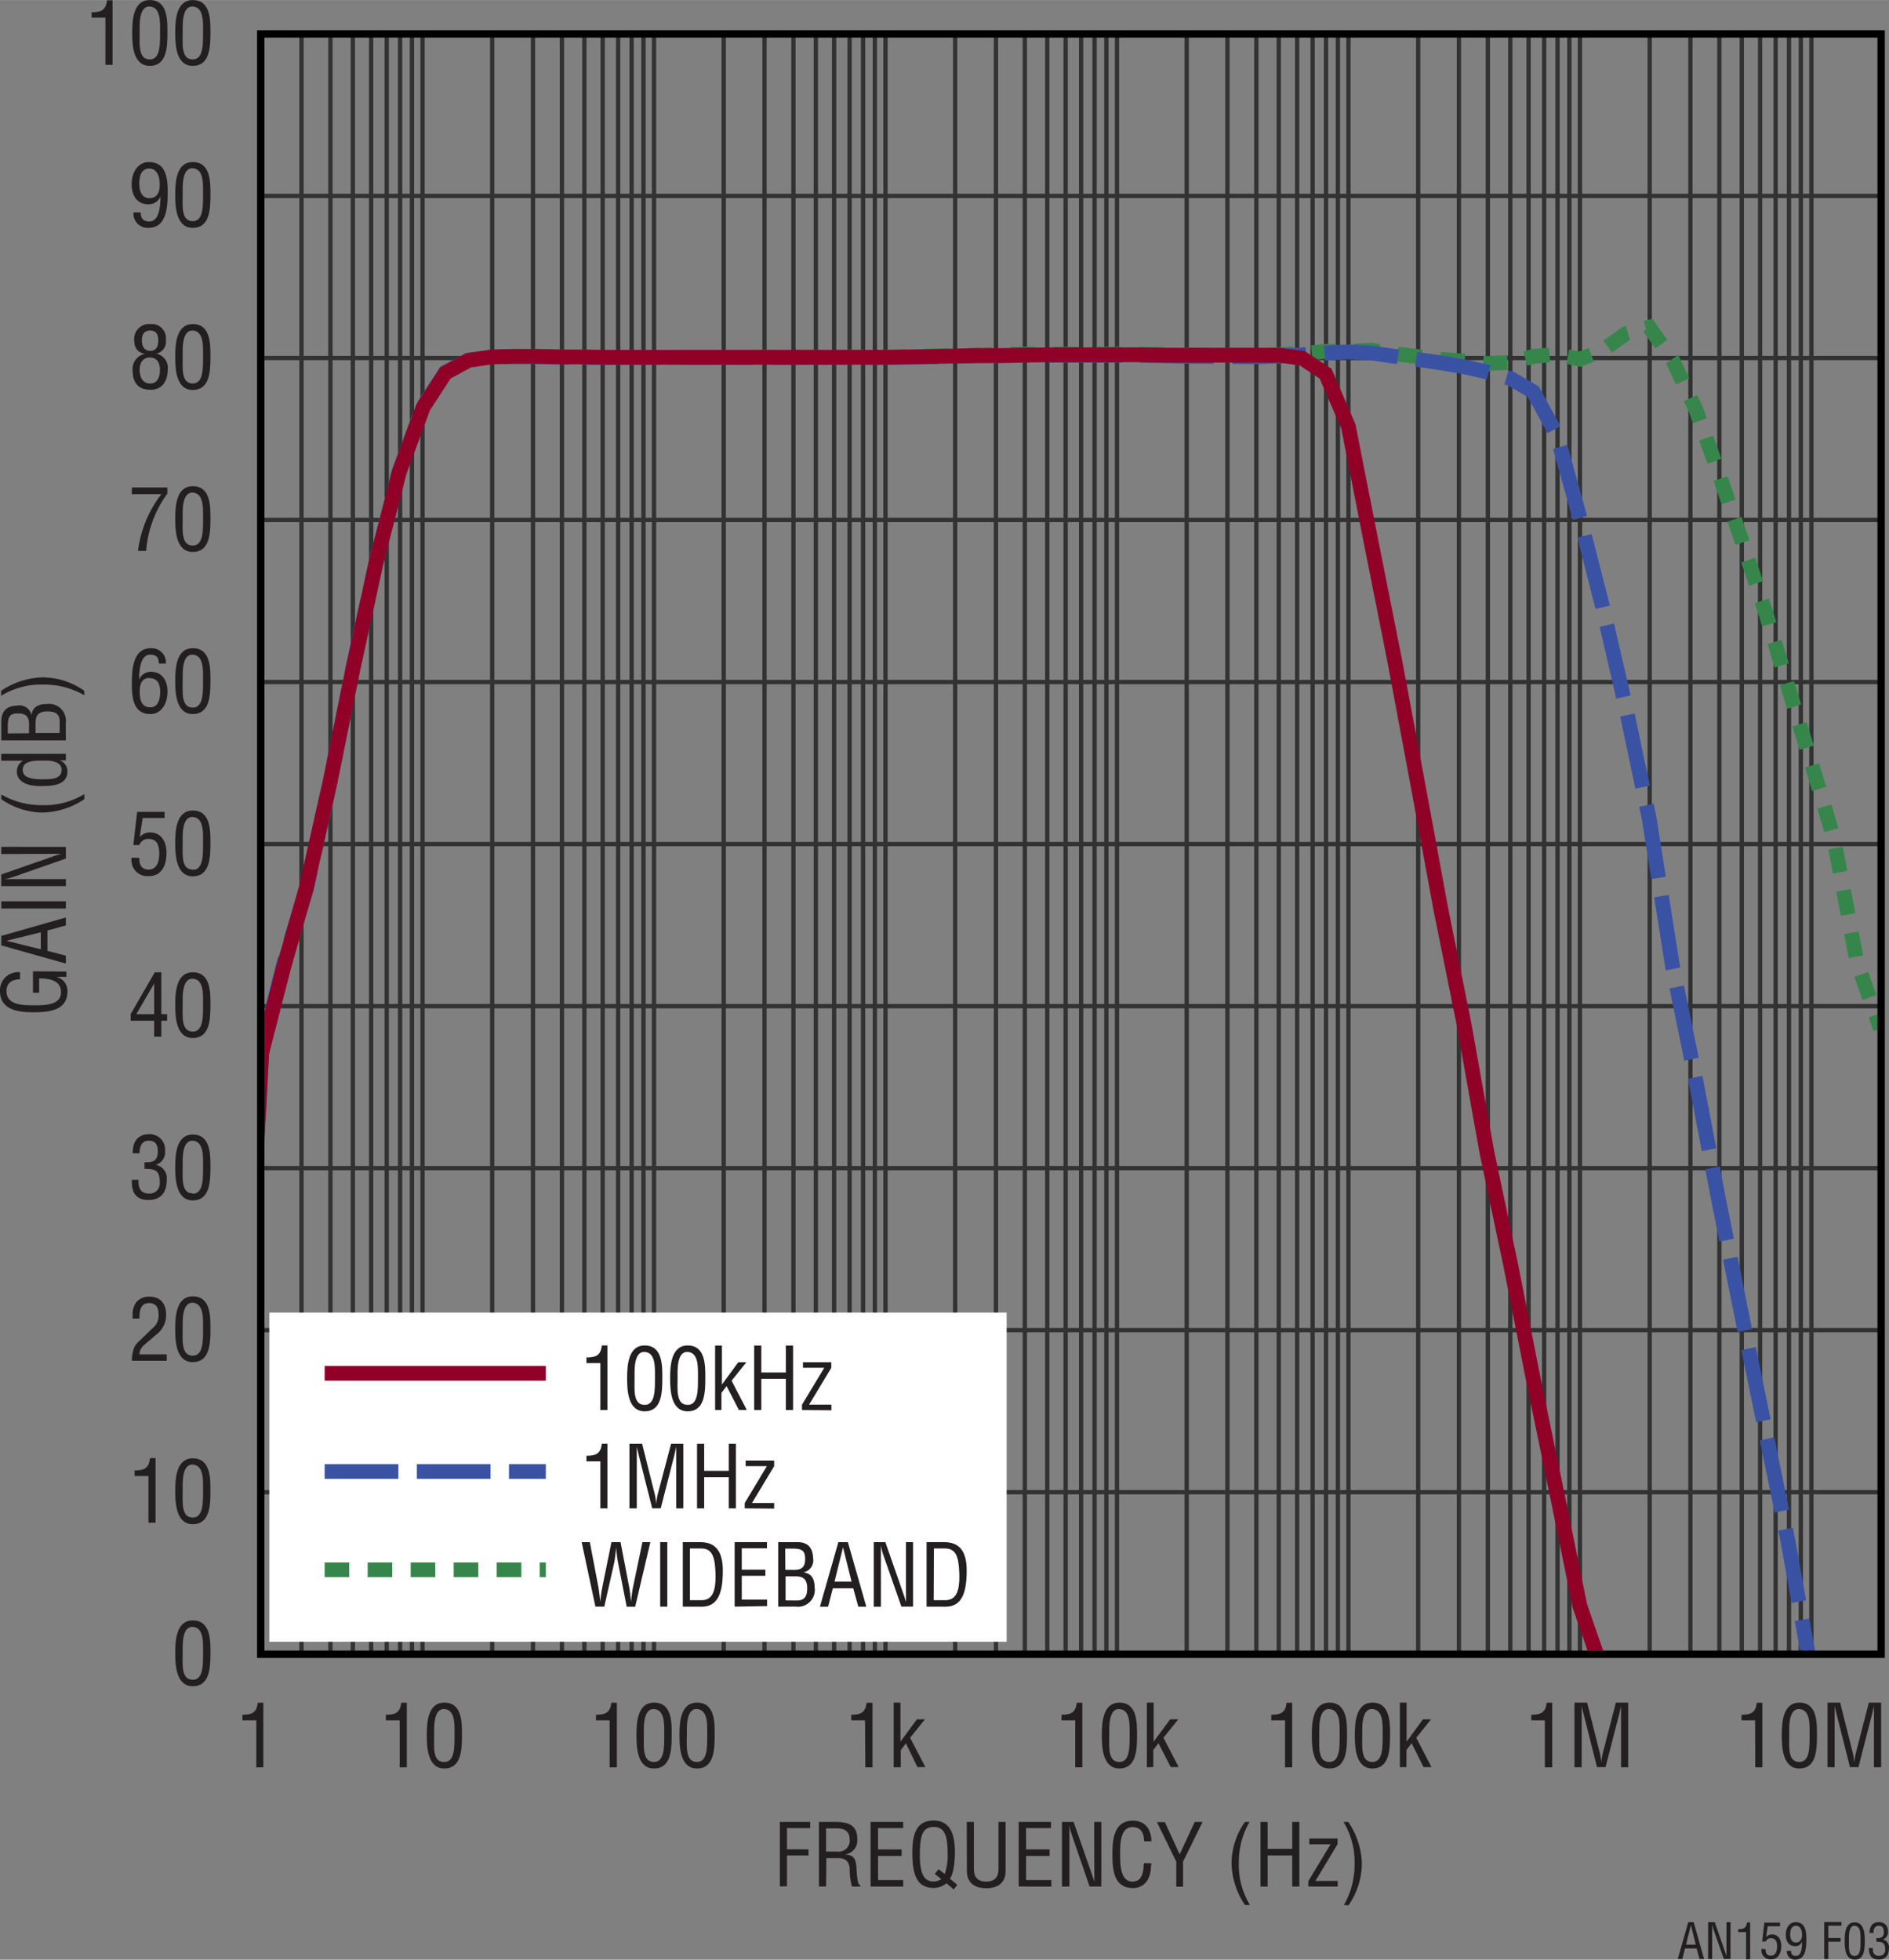 <svg id="ae57f9c7-7454-4c72-a4d1-0a7be0afa275" data-name="bef58781-aec2-4afa-bb40-b7a4b962be45" xmlns="http://www.w3.org/2000/svg" xmlns:xlink="http://www.w3.org/1999/xlink" width="4.27in" height="4.43in" viewBox="0 0 307.45 318.95"><rect x="0" y="0" width="307.45" height="318.95" fill="#808080" stroke="none"/><defs><clipPath id="bc0f1ffa-03ba-46a9-9f7e-3f9c14422081" transform="translate(0 -0.01)"><rect x="43.04" y="6.11" width="262.53" height="262.53" fill="none"/></clipPath></defs><title>AN159 F03</title><g id="ea86d089-cb4c-458a-a7e1-99db22a79624" data-name="f500ad3b-d4dc-4c82-8917-cd9f7ef67444"><line x1="42.44" y1="5.51" x2="42.44" y2="269.23" fill="none" stroke="#323232" stroke-width="0.7"/><line x1="49.07" y1="5.51" x2="49.07" y2="269.23" fill="none" stroke="#323232" stroke-width="0.7"/><line x1="53.78" y1="5.51" x2="53.78" y2="269.23" fill="none" stroke="#323232" stroke-width="0.7"/><line x1="57.43" y1="5.51" x2="57.43" y2="269.23" fill="none" stroke="#323232" stroke-width="0.7"/><line x1="60.41" y1="5.51" x2="60.41" y2="269.23" fill="none" stroke="#323232" stroke-width="0.7"/><line x1="62.94" y1="5.51" x2="62.94" y2="269.23" fill="none" stroke="#323232" stroke-width="0.7"/><line x1="65.12" y1="5.51" x2="65.12" y2="269.23" fill="none" stroke="#323232" stroke-width="0.7"/><line x1="67.05" y1="5.51" x2="67.05" y2="269.23" fill="none" stroke="#323232" stroke-width="0.7"/><line x1="68.77" y1="5.51" x2="68.77" y2="269.23" fill="none" stroke="#323232" stroke-width="0.7"/><line x1="80.11" y1="5.51" x2="80.11" y2="269.23" fill="none" stroke="#323232" stroke-width="0.7"/><line x1="86.75" y1="5.51" x2="86.75" y2="269.23" fill="none" stroke="#323232" stroke-width="0.7"/><line x1="91.46" y1="5.51" x2="91.46" y2="269.23" fill="none" stroke="#323232" stroke-width="0.7"/><line x1="95.11" y1="5.51" x2="95.11" y2="269.23" fill="none" stroke="#323232" stroke-width="0.7"/><line x1="98.09" y1="5.51" x2="98.09" y2="269.23" fill="none" stroke="#323232" stroke-width="0.7"/><line x1="100.61" y1="5.51" x2="100.61" y2="269.23" fill="none" stroke="#323232" stroke-width="0.7"/><line x1="102.8" y1="5.51" x2="102.8" y2="269.23" fill="none" stroke="#323232" stroke-width="0.7"/><line x1="104.73" y1="5.51" x2="104.73" y2="269.23" fill="none" stroke="#323232" stroke-width="0.7"/><line x1="106.45" y1="5.51" x2="106.45" y2="269.23" fill="none" stroke="#323232" stroke-width="0.7"/><line x1="117.79" y1="5.51" x2="117.79" y2="269.23" fill="none" stroke="#323232" stroke-width="0.7"/><line x1="124.43" y1="5.51" x2="124.43" y2="269.23" fill="none" stroke="#323232" stroke-width="0.7"/><line x1="129.14" y1="5.51" x2="129.14" y2="269.23" fill="none" stroke="#323232" stroke-width="0.7"/><line x1="132.79" y1="5.51" x2="132.79" y2="269.23" fill="none" stroke="#323232" stroke-width="0.7"/><line x1="135.76" y1="5.51" x2="135.76" y2="269.23" fill="none" stroke="#323232" stroke-width="0.7"/><line x1="138.28" y1="5.51" x2="138.28" y2="269.23" fill="none" stroke="#323232" stroke-width="0.7"/><line x1="140.47" y1="5.51" x2="140.47" y2="269.23" fill="none" stroke="#323232" stroke-width="0.7"/><line x1="142.39" y1="5.51" x2="142.39" y2="269.23" fill="none" stroke="#323232" stroke-width="0.7"/><line x1="144.12" y1="5.51" x2="144.12" y2="269.23" fill="none" stroke="#323232" stroke-width="0.7"/><line x1="155.46" y1="5.51" x2="155.46" y2="269.23" fill="none" stroke="#323232" stroke-width="0.7"/><line x1="162.1" y1="5.51" x2="162.1" y2="269.23" fill="none" stroke="#323232" stroke-width="0.7"/><line x1="166.8" y1="5.51" x2="166.8" y2="269.23" fill="none" stroke="#323232" stroke-width="0.7"/><line x1="170.45" y1="5.51" x2="170.45" y2="269.23" fill="none" stroke="#323232" stroke-width="0.7"/><line x1="173.44" y1="5.51" x2="173.44" y2="269.23" fill="none" stroke="#323232" stroke-width="0.7"/><line x1="175.96" y1="5.51" x2="175.96" y2="269.23" fill="none" stroke="#323232" stroke-width="0.7"/><line x1="178.15" y1="5.51" x2="178.15" y2="269.23" fill="none" stroke="#323232" stroke-width="0.7"/><line x1="180.07" y1="5.51" x2="180.07" y2="269.23" fill="none" stroke="#323232" stroke-width="0.7"/><line x1="181.8" y1="5.51" x2="181.8" y2="269.23" fill="none" stroke="#323232" stroke-width="0.7"/><line x1="193.14" y1="5.51" x2="193.14" y2="269.23" fill="none" stroke="#323232" stroke-width="0.7"/><line x1="199.77" y1="5.51" x2="199.77" y2="269.23" fill="none" stroke="#323232" stroke-width="0.7"/><line x1="204.48" y1="5.51" x2="204.48" y2="269.23" fill="none" stroke="#323232" stroke-width="0.7"/><line x1="208.13" y1="5.51" x2="208.13" y2="269.23" fill="none" stroke="#323232" stroke-width="0.7"/><line x1="211.12" y1="5.51" x2="211.12" y2="269.23" fill="none" stroke="#323232" stroke-width="0.7"/><line x1="213.64" y1="5.51" x2="213.64" y2="269.23" fill="none" stroke="#323232" stroke-width="0.7"/><line x1="215.82" y1="5.51" x2="215.82" y2="269.23" fill="none" stroke="#323232" stroke-width="0.7"/><line x1="217.75" y1="5.51" x2="217.75" y2="269.23" fill="none" stroke="#323232" stroke-width="0.7"/><line x1="219.47" y1="5.51" x2="219.47" y2="269.23" fill="none" stroke="#323232" stroke-width="0.7"/><line x1="230.82" y1="5.51" x2="230.82" y2="269.23" fill="none" stroke="#323232" stroke-width="0.7"/><line x1="237.45" y1="5.51" x2="237.45" y2="269.23" fill="none" stroke="#323232" stroke-width="0.7"/><line x1="242.16" y1="5.51" x2="242.16" y2="269.23" fill="none" stroke="#323232" stroke-width="0.7"/><line x1="245.81" y1="5.51" x2="245.81" y2="269.23" fill="none" stroke="#323232" stroke-width="0.7"/><line x1="248.79" y1="5.51" x2="248.79" y2="269.23" fill="none" stroke="#323232" stroke-width="0.7"/><line x1="251.32" y1="5.51" x2="251.32" y2="269.23" fill="none" stroke="#323232" stroke-width="0.7"/><line x1="253.5" y1="5.51" x2="253.5" y2="269.23" fill="none" stroke="#323232" stroke-width="0.7"/><line x1="255.43" y1="5.51" x2="255.43" y2="269.23" fill="none" stroke="#323232" stroke-width="0.7"/><line x1="257.15" y1="5.51" x2="257.15" y2="269.23" fill="none" stroke="#323232" stroke-width="0.7"/><line x1="268.5" y1="5.51" x2="268.5" y2="269.23" fill="none" stroke="#323232" stroke-width="0.7"/><line x1="275.13" y1="5.51" x2="275.13" y2="269.23" fill="none" stroke="#323232" stroke-width="0.7"/><line x1="279.84" y1="5.51" x2="279.84" y2="269.23" fill="none" stroke="#323232" stroke-width="0.7"/><line x1="283.49" y1="5.51" x2="283.49" y2="269.23" fill="none" stroke="#323232" stroke-width="0.7"/><line x1="286.47" y1="5.51" x2="286.47" y2="269.23" fill="none" stroke="#323232" stroke-width="0.7"/><line x1="289" y1="5.51" x2="289" y2="269.23" fill="none" stroke="#323232" stroke-width="0.7"/><line x1="291.17" y1="5.51" x2="291.17" y2="269.23" fill="none" stroke="#323232" stroke-width="0.7"/><line x1="293.1" y1="5.51" x2="293.1" y2="269.23" fill="none" stroke="#323232" stroke-width="0.7"/><line x1="294.82" y1="5.51" x2="294.82" y2="269.23" fill="none" stroke="#323232" stroke-width="0.7"/><line x1="306.16" y1="5.51" x2="306.16" y2="269.23" fill="none" stroke="#323232" stroke-width="0.7"/></g><g id="ade17503-77cd-4524-9292-669556919823" data-name="ebf645d9-33e4-4219-b3a8-025a3798b416"><line x1="42.44" y1="242.86" x2="306.16" y2="242.86" fill="none" stroke="#323232" stroke-width="0.7"/><line x1="42.44" y1="216.49" x2="306.16" y2="216.49" fill="none" stroke="#323232" stroke-width="0.7"/><line x1="42.44" y1="190.12" x2="306.16" y2="190.12" fill="none" stroke="#323232" stroke-width="0.7"/><line x1="42.44" y1="163.75" x2="306.16" y2="163.75" fill="none" stroke="#323232" stroke-width="0.7"/><line x1="42.44" y1="137.37" x2="306.16" y2="137.37" fill="none" stroke="#323232" stroke-width="0.7"/><line x1="42.44" y1="111" x2="306.16" y2="111" fill="none" stroke="#323232" stroke-width="0.7"/><line x1="42.44" y1="84.62" x2="306.16" y2="84.62" fill="none" stroke="#323232" stroke-width="0.7"/><line x1="42.44" y1="58.26" x2="306.16" y2="58.26" fill="none" stroke="#323232" stroke-width="0.7"/><line x1="42.44" y1="31.88" x2="306.16" y2="31.88" fill="none" stroke="#323232" stroke-width="0.7"/><line x1="42.44" y1="5.51" x2="306.16" y2="5.51" fill="none" stroke="#323232" stroke-width="0.7"/></g><rect x="43.84" y="213.63" width="120" height="53.57" fill="#fff"/><line x1="52.84" y1="223.5" x2="88.84" y2="223.5" fill="none" stroke="#900027" stroke-miterlimit="10" stroke-width="2.4"/><path d="M97.71,221.85H95.45v-.91c1.5,0,2.33-.31,2.5-1.95h.91V229.5H97.71Z" transform="translate(0 -0.01)" fill="#231f20"/><path d="M102.07,224.33c0-2,.13-5.34,2.86-5.34,2.94,0,2.87,3.33,2.87,5.34,0,2.38-.12,5.38-2.87,5.38S102.07,226.24,102.07,224.33Zm2.86,4.33c1.74,0,1.67-2.5,1.67-4.51,0-1.49.15-4-1.67-4.11s-1.65,3.14-1.65,4.11C103.28,226.16,103,228.66,104.93,228.66Z" transform="translate(0 -0.01)" fill="#231f20"/><path d="M109.07,224.33c0-2,.13-5.34,2.86-5.34,2.94,0,2.87,3.33,2.87,5.34,0,2.38-.12,5.38-2.87,5.38S109.07,226.24,109.07,224.33Zm2.86,4.33c1.74,0,1.67-2.5,1.67-4.51,0-1.49.15-4-1.67-4.11s-1.65,3.14-1.65,4.11C110.28,226.16,110,228.66,111.93,228.66Z" transform="translate(0 -0.01)" fill="#231f20"/><path d="M116.39,229.5V219h1.11v6.35h0l2.66-3.63h1.32l-2.41,3,2.48,4.77h-1.29l-2-3.88-.84,1.1v2.78Z" transform="translate(0 -0.01)" fill="#231f20"/><path d="M122.75,229.5V219h1.16v4.39h4V219h1.17V229.5h-1.17v-5.07h-4v5.07Z" transform="translate(0 -0.01)" fill="#231f20"/><path d="M130.53,229.5v-.87l3.62-6h-3.46v-.91h4.61v.91l-3.62,6h3.64v.91Z" transform="translate(0 -0.01)" fill="#231f20"/><line x1="52.84" y1="239.49" x2="88.84" y2="239.49" fill="none" stroke="#3a52a4" stroke-miterlimit="10" stroke-width="2.4" stroke-dasharray="12 3"/><path d="M97.71,237.85H95.45v-.91c1.5,0,2.33-.31,2.5-1.95h.91V245.5H97.71Z" transform="translate(0 -0.01)" fill="#231f20"/><path d="M109.22,235h2V245.5h-1.16v-10h0c-.13.62-.22,1-.32,1.41l-2.2,8.58h-1.39l-2.2-8.7c-.09-.37-.18-.72-.31-1.29h0v10h-1.19V235h2.06l2.06,8.2a8.15,8.15,0,0,1,.22,1.55h0a13.92,13.92,0,0,1,.27-1.57Z" transform="translate(0 -0.01)" fill="#231f20"/><path d="M113.45,245.5V235h1.16v4.39h4V235h1.16V245.5h-1.16v-5.07h-4v5.07Z" transform="translate(0 -0.01)" fill="#231f20"/><path d="M121.21,245.5v-.87l3.61-6h-3.46v-.91H126v.91l-3.61,6H126v.91Z" transform="translate(0 -0.01)" fill="#231f20"/><line x1="52.84" y1="255.49" x2="88.84" y2="255.49" fill="none" stroke="#36864b" stroke-miterlimit="10" stroke-width="2.4" stroke-dasharray="4 3"/><path d="M98.35,261.5H96.91L94.67,251H96l1.38,7.25c.12.72.22,1.45.31,2.43h0c.1-.82.19-1.59.34-2.34L99.52,251H101l1.39,7.24c.13.7.21,1.4.31,2.43h0c.09-.82.18-1.59.33-2.34l1.53-7.33h1.29l-2.47,10.51H102l-1.4-7.13a19.79,19.79,0,0,1-.31-2.54h0c-.1,1-.18,1.78-.33,2.54Z" transform="translate(0 -0.01)" fill="#231f20"/><path d="M107.45,261.5V251h1.16V261.5Z" transform="translate(0 -0.01)" fill="#231f20"/><path d="M111.13,261.5V251H114c3.27,0,3.72,2.66,3.64,5.25s-.59,5.26-3.43,5.26Zm1.16-1.05h1.87c1.7,0,2.4-1.28,2.29-4.42-.08-2.39-.42-4-2.29-4h-1.87Z" transform="translate(0 -0.01)" fill="#231f20"/><path d="M119.57,261.5V251h5.26v1h-4.1v3.48h3.84v1h-3.84v3.88h4.12v1.05Z" transform="translate(0 -0.01)" fill="#231f20"/><path d="M126.66,261.5V251h3c1.91-.05,2.62,1,2.68,2.61a2,2,0,0,1-1.57,2.31h0c1.39.16,1.81,1.17,1.82,2.46a2.74,2.74,0,0,1-2.31,3.11,3,3,0,0,1-.84,0Zm1.16-6h1c1.41.07,2.24-.18,2.22-1.79,0-1.31-.47-1.69-2.24-1.66h-1Zm1.83,5c1.26,0,1.73-.61,1.73-2,0-2.07-1.33-1.93-2.52-1.93h-1v3.91Z" transform="translate(0 -0.01)" fill="#231f20"/><path d="M136.45,251H138l3,10.51H139.7l-.83-3h-3.32l-.77,3h-1.33Zm.76.84h0l-1.39,5.59h2.78Z" transform="translate(0 -0.01)" fill="#231f20"/><path d="M147.45,251h1.16V261.5h-1.9l-2.94-8.41a8.51,8.51,0,0,1-.4-1.58h0v10h-1.16V251h1.89l3,8.6c.12.32.22.66.36,1.15h0V251Z" transform="translate(0 -0.01)" fill="#231f20"/><path d="M150.81,261.5V251h2.88c3.28,0,3.73,2.66,3.64,5.25s-.59,5.26-3.43,5.26Zm1.16-1.05h1.86c1.71,0,2.41-1.28,2.3-4.42-.09-2.39-.42-4-2.3-4H152Z" transform="translate(0 -0.01)" fill="#231f20"/><g id="e939adbd-623e-4ce8-af44-d1cc1a65acd8" data-name="e09ae89f-3ffd-487e-abf6-1ef802914551"><g id="aee9f7d8-cc1e-4398-91a9-baeb7b8d14d3" data-name="e3269394-141d-460d-b8ca-9e9712a18310"><g clip-path="url(#bc0f1ffa-03ba-46a9-9f7e-3f9c14422081)"><path d="M29.61,231.24l4.9,9.66,4.25,5.72,3.84-75.29,3.56-13.91,3.66-12.68,3.88-17.26,3.76-18.73,3.76-17.21,3.72-14.79,3.92-10.63,3.6-5.36,3.78-2.12L80,58.12l3.74-.1h3.81l3.8.09h3.76l3.78.06h18.71l3.77-.06h22.89L148,58l3.47-.07,3.94-.08,3.69-.08,3.79-.05,3.78-.08h18.77l3.89.07,3.76.06h3.79l3.77.06h3.78l3.73-.1,3.75-.22,3.82-.32,3.71,0,3.71-.2,3.86.59,3.75.46,3.79.44,3.77.3,3.73.39,3.88-.18,3.65-1,3.82-.3,3.77.77,3.65-1.43,3.73-2.69,3.88-1.09,3.79,5.35,3.77,8L279.74,77l3.7,10.87,3.82,11.42,3.79,12.58,3.77,12.34,3.62,12.13,3.8,20.32,3.81,10.72" transform="translate(0 -0.01)" fill="none" stroke="#36864b" stroke-miterlimit="10" stroke-width="2.4" stroke-dasharray="4 3"/></g></g><g id="a11741db-6129-40cf-b741-10a8f11bbae9" data-name="ec29eb9c-eb3f-489f-aa3e-9b5c695b0db7"><g clip-path="url(#bc0f1ffa-03ba-46a9-9f7e-3f9c14422081)"><path d="M29.61,240.85l4.9,14.94,4.25-9.18,3.84-75.29,3.56-14.43,3.66-12,3.88-17.55,3.76-18.74,3.76-17.21L65,76.68l3.89-10.51,3.6-5.55,3.78-2L80,58.1,83.72,58l3.81.06,3.8.07,3.76.06h49.15l3.77-.06,3.47-.06,3.94-.07,3.69-.1h3.79l3.78-.07h18.69l3.89.07L193,58h3.79l3.77.07h3.78l3.73-.11,3.75-.21,3.82-.28,3.79-.21,3.71.19L227,58l3.75.51,3.79.55,3.77.64,3.73.84,3.88,1.1,3.65,2.14,3.82,7,3.77,13.55,3.65,14.35,3.73,16.12,3.88,18.42,3.79,24L276,175.82l3.74,19.59,3.7,18.45,3.78,18.46L291,250.78l3.77,21.1H306" transform="translate(0 -0.01)" fill="none" stroke="#3a52a4" stroke-miterlimit="10" stroke-width="2.4" stroke-dasharray="12 3"/></g></g><g id="bc6c4112-b951-4d1d-a0d6-3f4183f6c60c" data-name="e1d9dff3-b9f8-4c4f-b776-7316adc1fea9"><g clip-path="url(#bc0f1ffa-03ba-46a9-9f7e-3f9c14422081)"><path d="M29.61,245.24l4.9-1.14,4.25-1,3.84-71.75,3.56-13.91,3.66-12.82,3.88-17.25,3.76-18.58,3.76-17.28L65,76.77l3.89-10.52,3.6-5.55,3.78-2.06L80,58.1,83.72,58h3.81l3.8.1,3.76,0,3.78.06h45.37l3.77-.07,3.47-.06,3.94-.08,3.69-.08h3.79l3.78-.07,3.77-.05h14.92l3.89.06h18.92l3.76.5,3.81,2.51,3.71,8.6,3.71,18.85L227,107.54l3.69,19.71,3.8,20.63,3.77,18.71L242,187.52,245.9,206l3.65,18.46,3.82,18.47,3.77,18.46,3.65,10.55h45.29" transform="translate(0 -0.01)" fill="none" stroke="#900027" stroke-miterlimit="10" stroke-width="2.4"/></g></g></g><rect id="bd6e1112-67ec-4b12-96e5-4de31f29eb27" data-name="a6f34c8f-2ce5-47ae-bd84-1e8f72f61be3" x="42.44" y="5.51" width="263.73" height="263.73" fill="none" stroke="#000" stroke-width="1.2"/><g id="f3aa9b05-a3f8-42d6-a374-bd75a5ef1a0d" data-name="e9fdd7f8-88e7-41d3-9780-5957aafc0807"><path d="M126.93,307.05V296.54h4.93v1h-3.77V301h3.5v1h-3.5v5Z" transform="translate(0 -0.01)" fill="#231f20"/><path d="M134.45,307.05h-1.16V296.54H136c2.2,0,3.6.57,3.53,3a2.24,2.24,0,0,1-2,2.28h0c1.36.13,1.69.56,1.86,2a17,17,0,0,0,.22,2.34c.05.2.13.66.41.66v.24h-1.36a10.18,10.18,0,0,1-.36-2.68c0-1.05-.42-1.95-1.8-1.95h-2Zm0-5.68h1.84a1.8,1.8,0,0,0,2-1.59,1.29,1.29,0,0,0,0-.34c0-1.81-1.44-1.85-2.23-1.85h-1.61Z" transform="translate(0 -0.01)" fill="#231f20"/><path d="M141.7,307.05V296.54H147v1h-4.09v3.47h3.84v1.06h-3.84V306H147v1.06Z" transform="translate(0 -0.01)" fill="#231f20"/><path d="M155.81,306.79l-.59.73-1.17-1a3.28,3.28,0,0,1-2.1.76c-3.07,0-3.44-2.82-3.46-5.73,0-2.41.36-5.24,3.43-5.24s3.5,2.83,3.5,5.24c0,.73-.1,3.29-.81,4.21ZM152.14,305l.62-.77,1,.78a8.54,8.54,0,0,0,.48-3c0-3-.34-4.65-2.27-4.65s-2.25,1.61-2.26,4.65c0,2.34.44,4.27,2.23,4.22a2.18,2.18,0,0,0,1.26-.39Z" transform="translate(0 -0.01)" fill="#231f20"/><path d="M157.35,296.54h1.16v7.55c0,.83.13,2.16,2,2.16s2-1.33,2-2.16v-7.55h1.16v8c0,1.88-1.24,2.79-3.15,2.79s-3.15-.91-3.15-2.79Z" transform="translate(0 -0.01)" fill="#231f20"/><path d="M165.8,307.05V296.54h5.26v1H167v3.47h3.83v1.06H167V306h4.12v1.06Z" transform="translate(0 -0.01)" fill="#231f20"/><path d="M178.09,296.54h1.16v10.51h-1.91l-2.89-8.41a8.89,8.89,0,0,1-.39-1.58h0v10h-1.21V296.54h1.89l3,8.6a11,11,0,0,1,.37,1.15h0v-1.18Z" transform="translate(0 -0.01)" fill="#231f20"/><path d="M186.2,299.69c0-1.24-.43-2.31-1.89-2.31-2,0-2,2.87-2,4.26s-.09,4.61,2,4.61c1.39,0,1.68-1.14,1.82-2.29a2.48,2.48,0,0,1,.07-.71h1.17a2.32,2.32,0,0,1-.06.64,4.1,4.1,0,0,1-.61,2.23,2.69,2.69,0,0,1-2.29,1.18c-3.23,0-3.35-3.13-3.35-5.63s.35-5.34,3.34-5.34c2,0,3,1.48,3,3.36Z" transform="translate(0 -0.01)" fill="#231f20"/><path d="M192,301.81l2.45-5.27h1.28L192.55,303v4.08h-1.1V303l-3.15-6.43h1.29Z" transform="translate(0 -0.01)" fill="#231f20"/><path d="M203.37,296.54a13,13,0,0,0-1.74,6.7,12.43,12.43,0,0,0,1.81,6.82h-.81a12.6,12.6,0,0,1-2.18-6.66,11.71,11.71,0,0,1,2.18-6.86Z" transform="translate(0 -0.01)" fill="#231f20"/><path d="M205.16,307.05V296.54h1.16v4.38h4v-4.38h1.16v10.51h-1.16V302h-4v5.07Z" transform="translate(0 -0.01)" fill="#231f20"/><path d="M212.94,307.05v-.87l3.62-6H213.1v-.94h4.6v.91l-3.61,6h3.64v.91Z" transform="translate(0 -0.01)" fill="#231f20"/><path d="M218.74,310.06a13.24,13.24,0,0,0,1.73-6.7,12.57,12.57,0,0,0-1.8-6.82h.78a12.7,12.7,0,0,1,2.2,6.7,12,12,0,0,1-2.17,6.87Z" transform="translate(0 -0.01)" fill="#231f20"/></g><g id="b955de05-7545-4b22-a8ac-7df1635bedcc" data-name="b2285fb3-4da1-46b2-89f9-183251cbc010"><path d="M65.05,280H62.81v-.91c1.5,0,2.33-.31,2.49-1.95h.91v10.51H65.05Z" transform="translate(0 -0.01)" fill="#231f20"/><path d="M69.46,282.46c0-2,.12-5.34,2.86-5.34,2.94,0,2.87,3.33,2.87,5.34,0,2.38-.13,5.38-2.87,5.38S69.46,284.32,69.46,282.46Zm2.86,4.32c1.73,0,1.66-2.49,1.66-4.5,0-1.49.16-4-1.66-4.11s-1.66,3.14-1.66,4.11c0,2-.32,4.5,1.62,4.5Z" transform="translate(0 -0.01)" fill="#231f20"/><path d="M41.72,280H39.46v-.91c1.49,0,2.32-.31,2.49-1.95h.91v10.51H41.72Z" transform="translate(0 -0.01)" fill="#231f20"/><path d="M99.22,280H97v-.91c1.5,0,2.32-.31,2.49-1.95h.91v10.51H99.22Z" transform="translate(0 -0.01)" fill="#231f20"/><path d="M103.59,282.46c0-2,.12-5.34,2.85-5.34,3,0,2.88,3.33,2.88,5.34,0,2.38-.13,5.38-2.88,5.38S103.59,284.32,103.59,282.46Zm2.85,4.32c1.74,0,1.67-2.49,1.67-4.5,0-1.49.15-4-1.67-4.11s-1.65,3.14-1.65,4.11c0,2-.28,4.5,1.66,4.5Z" transform="translate(0 -0.01)" fill="#231f20"/><path d="M110.59,282.46c0-2,.12-5.34,2.85-5.34,3,0,2.88,3.33,2.88,5.34,0,2.38-.13,5.38-2.88,5.38S110.59,284.32,110.59,282.46Zm2.85,4.32c1.74,0,1.67-2.49,1.67-4.5,0-1.49.15-4-1.67-4.11s-1.65,3.14-1.65,4.11c0,2-.28,4.5,1.66,4.5Z" transform="translate(0 -0.01)" fill="#231f20"/><path d="M140.79,280h-2.24v-.91c1.5,0,2.32-.31,2.49-1.95H142v10.51h-1.16Z" transform="translate(0 -0.01)" fill="#231f20"/><path d="M145.45,287.63V277.12h1.11v6.35h0l2.67-3.63h1.31l-2.41,3,2.48,4.77h-1.29l-1.87-3.86-.84,1.1v2.78Z" transform="translate(0 -0.01)" fill="#231f20"/><path d="M175,280h-2.24v-.91c1.49,0,2.32-.31,2.49-1.95h.91v10.51H175Z" transform="translate(0 -0.01)" fill="#231f20"/><path d="M179.33,282.46c0-2,.13-5.34,2.86-5.34,2.94,0,2.87,3.33,2.87,5.34,0,2.38-.12,5.38-2.87,5.38S179.33,284.32,179.33,282.46Zm2.86,4.32c1.74,0,1.67-2.49,1.67-4.5,0-1.49.15-4-1.67-4.11s-1.65,3.14-1.65,4.11C180.54,284.29,180.26,286.78,182.19,286.78Z" transform="translate(0 -0.01)" fill="#231f20"/><path d="M186.66,287.63V277.12h1.1v6.35h0l2.69-3.63h1.32l-2.41,3,2.48,4.77h-1.29l-2-3.88-.84,1.1v2.78Z" transform="translate(0 -0.01)" fill="#231f20"/><path d="M209.15,280h-2.24v-.91c1.49,0,2.32-.31,2.49-1.95h.91v10.51h-1.16Z" transform="translate(0 -0.01)" fill="#231f20"/><path d="M213.51,282.46c0-2,.13-5.34,2.86-5.34,2.94,0,2.87,3.33,2.87,5.34,0,2.38-.12,5.38-2.87,5.38S213.51,284.32,213.51,282.46Zm2.86,4.32c1.74,0,1.67-2.49,1.67-4.5,0-1.49.15-4-1.67-4.11s-1.65,3.14-1.65,4.11C214.72,284.29,214.45,286.78,216.37,286.78Z" transform="translate(0 -0.01)" fill="#231f20"/><path d="M220.51,282.46c0-2,.13-5.34,2.86-5.34,2.94,0,2.87,3.33,2.87,5.34,0,2.38-.12,5.38-2.87,5.38S220.51,284.32,220.51,282.46Zm2.86,4.32c1.74,0,1.67-2.49,1.67-4.5,0-1.49.15-4-1.67-4.11s-1.65,3.14-1.65,4.11C221.72,284.29,221.45,286.78,223.37,286.78Z" transform="translate(0 -0.01)" fill="#231f20"/><path d="M227.84,287.63V277.12h1.1v6.35h0l2.65-3.63h1.32l-2.4,3,2.47,4.77h-1.29l-1.94-3.88-.84,1.1v2.78Z" transform="translate(0 -0.01)" fill="#231f20"/><path d="M251.44,280h-2.2v-.91c1.49,0,2.32-.31,2.49-1.95h.91v10.51h-1.2Z" transform="translate(0 -0.01)" fill="#231f20"/><path d="M263,277.12h2v10.51h-1.16v-10h0c-.12.61-.22,1-.32,1.41l-2.2,8.58h-1.39l-2.2-8.7c-.09-.37-.18-.72-.3-1.29h0v10h-1.17V277.12h2.06l2.06,8.19a9,9,0,0,1,.23,1.56h0a13.54,13.54,0,0,1,.27-1.57Z" transform="translate(0 -0.01)" fill="#231f20"/><path d="M285.66,280h-2.22v-.91c1.49,0,2.32-.31,2.49-1.95h.91v10.51h-1.16Z" transform="translate(0 -0.01)" fill="#231f20"/><path d="M290,282.46c0-2,.13-5.34,2.86-5.34,2.94,0,2.87,3.33,2.87,5.34,0,2.38-.12,5.38-2.87,5.38S290,284.32,290,282.46Zm2.86,4.32c1.74,0,1.67-2.49,1.67-4.5,0-1.49.15-4-1.67-4.11s-1.65,3.14-1.65,4.11c0,2-.28,4.5,1.65,4.5Z" transform="translate(0 -0.01)" fill="#231f20"/><path d="M304.17,277.12h2v10.51H305v-10h0c-.12.61-.22,1-.32,1.41l-2.2,8.58H301.1l-2.2-8.7c-.09-.37-.18-.72-.3-1.29h0v10h-1.16V277.12h2.06l2.06,8.19a10.12,10.12,0,0,1,.23,1.56h0a13.54,13.54,0,0,1,.27-1.57Z" transform="translate(0 -0.01)" fill="#231f20"/></g><g id="f64ef309-40f3-4df3-99f7-0dc0f983ac14" data-name="f8c886fe-edb6-4951-8970-49366adc6cb3"><path d="M28.52,269.08c0-2,.13-5.34,2.86-5.34,2.94,0,2.87,3.33,2.87,5.34,0,2.38-.12,5.37-2.87,5.37S28.52,270.94,28.52,269.08Zm2.86,4.32c1.74,0,1.67-2.49,1.67-4.51,0-1.48.15-4-1.67-4.1s-1.65,3.14-1.65,4.1C29.73,270.91,29.46,273.4,31.38,273.4Z" transform="translate(0 -0.01)" fill="#231f20"/><path d="M24.16,240.24H21.91v-.91c1.5,0,2.33-.31,2.5-2h.91v10.51H24.16Z" transform="translate(0 -0.01)" fill="#231f20"/><path d="M28.52,242.7c0-2,.13-5.34,2.86-5.34,2.94,0,2.87,3.34,2.87,5.34,0,2.38-.12,5.38-2.87,5.38S28.52,244.56,28.52,242.7ZM31.38,247c1.74,0,1.67-2.49,1.67-4.51,0-1.49.15-4-1.67-4.11s-1.65,3.14-1.65,4.11c0,2-.27,4.51,1.65,4.51Z" transform="translate(0 -0.01)" fill="#231f20"/><path d="M23.46,218.92a2,2,0,0,0-.76,1.52h4.44v1.05H21.46a6.25,6.25,0,0,1,.42-2.26,3.67,3.67,0,0,1,.83-1l2-1.94a2.68,2.68,0,0,0,1.1-2.35c0-1.07-.37-1.85-1.56-1.85-1.44,0-1.57,1.41-1.54,2.52H21.58v-.64a3.26,3.26,0,0,1,.67-2.1,2.68,2.68,0,0,1,2.09-.83c1.79,0,2.7,1.19,2.7,2.93a4,4,0,0,1-1.69,3.32Z" transform="translate(0 -0.01)" fill="#231f20"/><path d="M28.52,216.33c0-2,.13-5.34,2.86-5.34,2.94,0,2.87,3.33,2.87,5.34,0,2.38-.12,5.37-2.87,5.37S28.52,218.24,28.52,216.33Zm2.86,4.32c1.74,0,1.67-2.49,1.67-4.51,0-1.48.15-4-1.67-4.1s-1.65,3.14-1.65,4.1C29.73,218.16,29.46,220.65,31.38,220.65Z" transform="translate(0 -0.01)" fill="#231f20"/><path d="M23.51,189.18c.93-.06,2.17.14,2.17-1.79,0-1-.31-1.73-1.47-1.73s-1.5,1-1.5,2.06h-1.1c-.06-1.76.73-3.11,2.63-3.11a2.47,2.47,0,0,1,2.62,2.29,1.93,1.93,0,0,1,0,.34,2.16,2.16,0,0,1-1.47,2.35h0A2.23,2.23,0,0,1,27.14,192c0,2-.87,3.31-3,3.31s-2.77-1.38-2.68-3.28h1.1c-.1,1.12.22,2.24,1.72,2.24A1.64,1.64,0,0,0,26,192.7a1.51,1.51,0,0,0,0-.3c0-1.83-.7-2.18-2.47-2.17Z" transform="translate(0 -0.01)" fill="#231f20"/><path d="M28.52,190c0-2,.13-5.34,2.86-5.34,2.94,0,2.87,3.34,2.87,5.34,0,2.38-.12,5.38-2.87,5.38S28.52,191.81,28.52,190Zm2.86,4.29c1.74,0,1.67-2.49,1.67-4.51,0-1.49.15-4-1.67-4.11s-1.65,3.14-1.65,4.11C29.73,191.79,29.46,194.24,31.38,194.24Z" transform="translate(0 -0.01)" fill="#231f20"/><path d="M25.19,158.25h1.07v6.82h.94v1.06h-.94v2.61H25.09v-2.61H21.27v-1.08Zm-3,6.82h2.9v-5h0Z" transform="translate(0 -0.01)" fill="#231f20"/><path d="M28.52,163.58c0-2,.13-5.33,2.86-5.33,2.94,0,2.87,3.32,2.87,5.33,0,2.38-.12,5.37-2.87,5.37S28.52,165.44,28.52,163.58Zm2.86,4.32c1.74,0,1.67-2.49,1.67-4.51,0-1.48.15-4-1.67-4.09s-1.65,3.13-1.65,4.09C29.73,165.41,29.46,167.9,31.38,167.9Z" transform="translate(0 -0.01)" fill="#231f20"/><path d="M22.69,139.64c-.06,1.12.36,1.9,1.55,1.9s1.68-1.23,1.68-2.53-.27-2.47-1.75-2.47a1.47,1.47,0,0,0-1.47,1h-1l.62-5.4h4.47v1H23.22l-.47,3.11h0a2.07,2.07,0,0,1,1.67-.76c1.93,0,2.68,1.63,2.68,3.33,0,1.87-.69,3.77-2.86,3.77a2.57,2.57,0,0,1-2.82-2.26,2.3,2.3,0,0,1,0-.74Z" transform="translate(0 -0.01)" fill="#231f20"/><path d="M28.52,137.25c0-2,.13-5.33,2.86-5.33,2.94,0,2.87,3.33,2.87,5.33,0,2.38-.12,5.38-2.87,5.38S28.52,139.08,28.52,137.25Zm2.86,4.33c1.74,0,1.67-2.49,1.67-4.51,0-1.48.15-4-1.67-4.1s-1.65,3.13-1.65,4.1c0,2-.27,4.47,1.65,4.47Z" transform="translate(0 -0.01)" fill="#231f20"/><path d="M21.46,111.34c0-2.18.08-5.84,3.11-5.84A2.31,2.31,0,0,1,27,107.68a1.82,1.82,0,0,1,0,.33H25.85c0-1-.41-1.46-1.4-1.46-1.78,0-1.76,3-1.82,4.08h0a2.05,2.05,0,0,1,1.93-1.29c1.88,0,2.7,1.51,2.7,3.21,0,2.24-1.19,3.67-2.78,3.67C21.69,116.25,21.46,113.5,21.46,111.34Zm2.91-1c-1.37,0-1.62,1.15-1.62,2.11-.07,2,.66,2.67,1.71,2.67,1.37,0,1.61-1.49,1.61-2.55s-.33-2.18-1.68-2.18Z" transform="translate(0 -0.01)" fill="#231f20"/><path d="M28.52,110.84c0-2,.13-5.34,2.86-5.34,2.94,0,2.87,3.33,2.87,5.34,0,2.38-.12,5.38-2.87,5.38S28.52,112.7,28.52,110.84Zm2.86,4.33c1.74,0,1.67-2.5,1.67-4.51,0-1.49.15-4-1.67-4.11s-1.65,3.14-1.65,4.11C29.73,112.67,29.46,115.17,31.38,115.17Z" transform="translate(0 -0.01)" fill="#231f20"/><path d="M21.46,79.34h5.78v1a18.24,18.24,0,0,0-3.46,9.33H22.46a19,19,0,0,1,3.8-9.24h-4.8Z" transform="translate(0 -0.01)" fill="#231f20"/><path d="M28.52,84.46c0-2,.13-5.33,2.86-5.33,2.94,0,2.87,3.33,2.87,5.33,0,2.38-.12,5.38-2.87,5.38S28.52,86.33,28.52,84.46Zm2.86,4.33c1.74,0,1.67-2.49,1.67-4.51,0-1.48.15-4-1.67-4.1s-1.65,3.13-1.65,4.1C29.73,86.3,29.46,88.79,31.38,88.79Z" transform="translate(0 -0.01)" fill="#231f20"/><path d="M23.51,57.57c-1.25-.21-1.67-1.12-1.67-2.31a2.42,2.42,0,0,1,2.67-2.51A2.28,2.28,0,0,1,27,54.85a2.57,2.57,0,0,1,0,.48,2,2,0,0,1-1.58,2.24h0a2.31,2.31,0,0,1,1.88,2.49c0,1.81-.77,3.38-2.8,3.38s-2.92-1.19-2.92-3.19a2.5,2.5,0,0,1,2-2.65Zm.95,4.85c1,0,1.57-.8,1.57-2.23,0-1.08-.43-2-1.65-2s-1.65,1-1.65,2S23.09,62.42,24.46,62.42Zm0-5.31c1,0,1.3-.77,1.3-1.68s-.3-1.63-1.3-1.63-1.37.65-1.37,1.58S23.46,57.11,24.46,57.11Z" transform="translate(0 -0.01)" fill="#231f20"/><path d="M28.52,58.09c0-2,.13-5.34,2.86-5.34,2.94,0,2.87,3.33,2.87,5.34,0,2.38-.12,5.38-2.87,5.38S28.52,60,28.52,58.09Zm2.86,4.33c1.74,0,1.67-2.5,1.67-4.51,0-1.49.15-4-1.67-4.11s-1.65,3.14-1.65,4.11C29.73,59.92,29.46,62.42,31.38,62.42Z" transform="translate(0 -0.01)" fill="#231f20"/><path d="M27.29,31.25c0,2.19-.08,5.84-3.11,5.84a2.32,2.32,0,0,1-2.46-2.17c0-.12,0-.23,0-.34h1.19c0,1,.41,1.46,1.4,1.46,1.78,0,1.77-2.95,1.82-4.07h0a2.08,2.08,0,0,1-2,1.28c-1.87,0-2.7-1.51-2.7-3.2,0-2.25,1.19-3.67,2.79-3.67C27.08,26.38,27.29,29.09,27.29,31.25Zm-3-3.82c-1.32,0-1.62,1.34-1.62,2.41s.29,2.41,1.65,2.41S26,31.16,26,30.07s-.32-2.64-1.72-2.64Z" transform="translate(0 -0.01)" fill="#231f20"/><path d="M28.52,31.71c0-2,.13-5.33,2.86-5.33,2.94,0,2.87,3.33,2.87,5.33,0,2.38-.12,5.38-2.87,5.38S28.52,33.58,28.52,31.71ZM31.38,36c1.74,0,1.67-2.49,1.67-4.51,0-1.48.15-4-1.67-4.1s-1.65,3.13-1.65,4.1C29.73,33.55,29.46,36,31.38,36Z" transform="translate(0 -0.01)" fill="#231f20"/><path d="M17.16,2.87H14.91V2c1.5,0,2.33-.31,2.5-1.95h.91v10.5H17.16Z" transform="translate(0 -0.01)" fill="#231f20"/><path d="M21.52,5.35c0-2,.13-5.34,2.86-5.34,2.94,0,2.87,3.33,2.87,5.34,0,2.37-.12,5.37-2.87,5.37S21.52,7.25,21.52,5.35Zm2.86,4.32c1.74,0,1.67-2.5,1.67-4.5,0-1.49.15-4-1.67-4.11S22.73,4.2,22.73,5.17C22.73,7.17,22.46,9.67,24.38,9.67Z" transform="translate(0 -0.01)" fill="#231f20"/><path d="M28.52,5.35c0-2,.13-5.34,2.86-5.34,2.94,0,2.87,3.33,2.87,5.34,0,2.37-.12,5.37-2.87,5.37S28.52,7.25,28.52,5.35Zm2.86,4.32c1.74,0,1.67-2.5,1.67-4.5,0-1.49.15-4-1.67-4.11S29.73,4.2,29.73,5.17C29.73,7.17,29.46,9.67,31.38,9.67Z" transform="translate(0 -0.01)" fill="#231f20"/></g><g id="b51ab94d-05b9-4c3a-b786-df7106ac2ebd" data-name="fa6601e8-2265-4c87-81ee-f7b55788e8e4"><path d="M10.8,158.13V159H9.16a2.33,2.33,0,0,1,1.81,2.4c0,3.12-3.11,3.36-5.58,3.36S0,164.35,0,161.31a2.94,2.94,0,0,1,2.79-3.08,2.47,2.47,0,0,1,.47,0v1.17c-1.28,0-2.18.56-2.21,1.89,0,2.3,2.59,2.33,4.39,2.33,1.59,0,4.38.08,4.48-2S8,159.25,6.37,159.25v2.33h-1v-3.49Z" transform="translate(0 -0.01)" fill="#231f20"/><path d="M.21,153.87v-1.54l10.51-3v1.29l-3,.83v3.32l3,.77v1.29Zm.84-.75h0l5.59,1.39v-2.77Z" transform="translate(0 -0.01)" fill="#231f20"/><path d="M10.72,147.87H.21V146.7H10.72Z" transform="translate(0 -0.01)" fill="#231f20"/><path d="M.21,139v-1.16H10.72v1.9l-8.41,2.94a8.51,8.51,0,0,1-1.58.4h10v1.14H.21v-1.89l8.6-3c.32-.12.66-.22,1.15-.36H8.78Z" transform="translate(0 -0.01)" fill="#231f20"/><path d="M.21,129.31a13.09,13.09,0,0,0,6.7,1.74,12.48,12.48,0,0,0,6.82-1.8v.82a12.69,12.69,0,0,1-6.66,2.18,11.94,11.94,0,0,1-6.86-2.17Z" transform="translate(0 -0.01)" fill="#231f20"/><path d="M.21,123.8v-1.11H10.72v1.07h-1a1.86,1.86,0,0,1,1.24,1.9c0,2.45-3.43,2.25-4.12,2.28-2.28.08-4.09-.67-4.09-2.34a2,2,0,0,1,1-1.79H.21Zm6.49,0c-1.07,0-3,0-3,1.51,0,.93.73,1.53,3.12,1.53,1.68,0,3.21-.06,3.21-1.57,0-1.15-1.44-1.47-2.33-1.47Z" transform="translate(0 -0.01)" fill="#231f20"/><path d="M10.72,120.51H.21v-3c0-1.9,1-2.62,2.61-2.67a2,2,0,0,1,2.31,1.57h0c.16-1.39,1.17-1.81,2.46-1.82a2.74,2.74,0,0,1,3.11,2.31,3,3,0,0,1,0,.84Zm-6-1.16v-1c.07-1.41-.18-2.24-1.8-2.23-1.3,0-1.68.48-1.65,2.25v1Zm5-1.84c0-1.26-.61-1.72-2-1.72-2.07,0-1.93,1.33-1.93,2.52v1H9.7Z" transform="translate(0 -0.01)" fill="#231f20"/><path d="M13.73,113.16A13.12,13.12,0,0,0,7,111.42a12.43,12.43,0,0,0-6.82,1.83v-.81a12.67,12.67,0,0,1,6.65-2.19,11.82,11.82,0,0,1,6.87,2.17Z" transform="translate(0 -0.01)" fill="#231f20"/></g><g id="fac9350d-cc53-429c-8da6-26db54a2fcc7" data-name="a016dc05-65b4-432d-b545-681985774694"><path d="M274.78,312.85h.88l1.69,6h-.74l-.47-1.72h-1.89l-.44,1.72h-.74Zm.43.47h0l-.79,3.19H276Z" transform="translate(0 -0.01)" fill="#231f20"/><path d="M281,312.85h.66v6h-1.09l-1.68-4.79a5.49,5.49,0,0,1-.22-.91h0v5.7h-.66v-6h1.08l1.7,4.9c.07.18.13.37.21.65h0v-5.55Z" transform="translate(0 -0.01)" fill="#231f20"/><path d="M284.19,314.47h-1.28V314c.86,0,1.33-.18,1.42-1.1h.52v6h-.66Z" transform="translate(0 -0.01)" fill="#231f20"/><path d="M287.35,317.23c0,.64.21,1.08.89,1.08s1-.7,1-1.44-.16-1.41-1-1.41a.85.85,0,0,0-.84.54h-.59l.35-3.07h2.55v.59h-2l-.26,1.76h0a1.19,1.19,0,0,1,.95-.43c1.1,0,1.52.93,1.52,1.9s-.39,2.15-1.63,2.15a1.45,1.45,0,0,1-1.6-1.28,1.8,1.8,0,0,1,0-.4Z" transform="translate(0 -0.01)" fill="#231f20"/><path d="M294,315.62c0,1.25-.05,3.33-1.78,3.33a1.3,1.3,0,0,1-1.39-1.22.74.74,0,0,1,0-.21h.68c0,.55.23.83.79.83,1,0,1-1.68,1-2.32h0a1.16,1.16,0,0,1-1.11.73c-1.07,0-1.54-.86-1.54-1.83,0-1.28.68-2.08,1.59-2.08C293.86,312.85,294,314.39,294,315.62Zm-1.7-2.17c-.75,0-.93.75-.93,1.36s.16,1.35.93,1.35,1-.62,1-1.24-.2-1.48-1-1.48Z" transform="translate(0 -0.01)" fill="#231f20"/><path d="M296.91,318.83v-6h2.81v.6h-2.15v2h2v.6h-2v2.83Z" transform="translate(0 -0.01)" fill="#231f20"/><path d="M300.24,315.88c0-1.11.07-3,1.63-3s1.64,1.89,1.64,3c0,1.36-.07,3.07-1.64,3.07S300.24,317,300.24,315.88Zm1.63,2.47c1,0,.95-1.42.95-2.57,0-.85.09-2.27-.95-2.34s-.94,1.79-.94,2.34C300.93,316.93,300.77,318.35,301.87,318.35Z" transform="translate(0 -0.01)" fill="#231f20"/><path d="M305.37,315.44c.53,0,1.24.08,1.24-1,0-.58-.17-1-.84-1s-.85.56-.85,1.17h-.63c0-1,.41-1.76,1.5-1.76a1.39,1.39,0,0,1,1.49,1.3v.17a1.23,1.23,0,0,1-.84,1.35h0a1.28,1.28,0,0,1,1,1.39c0,1.12-.49,1.88-1.68,1.88s-1.61-.79-1.59-1.87h.66c-.06.64.13,1.27,1,1.27a.94.94,0,0,0,1-.86,1.48,1.48,0,0,0,0-.21c0-1-.4-1.24-1.41-1.24Z" transform="translate(0 -0.01)" fill="#231f20"/></g></svg>